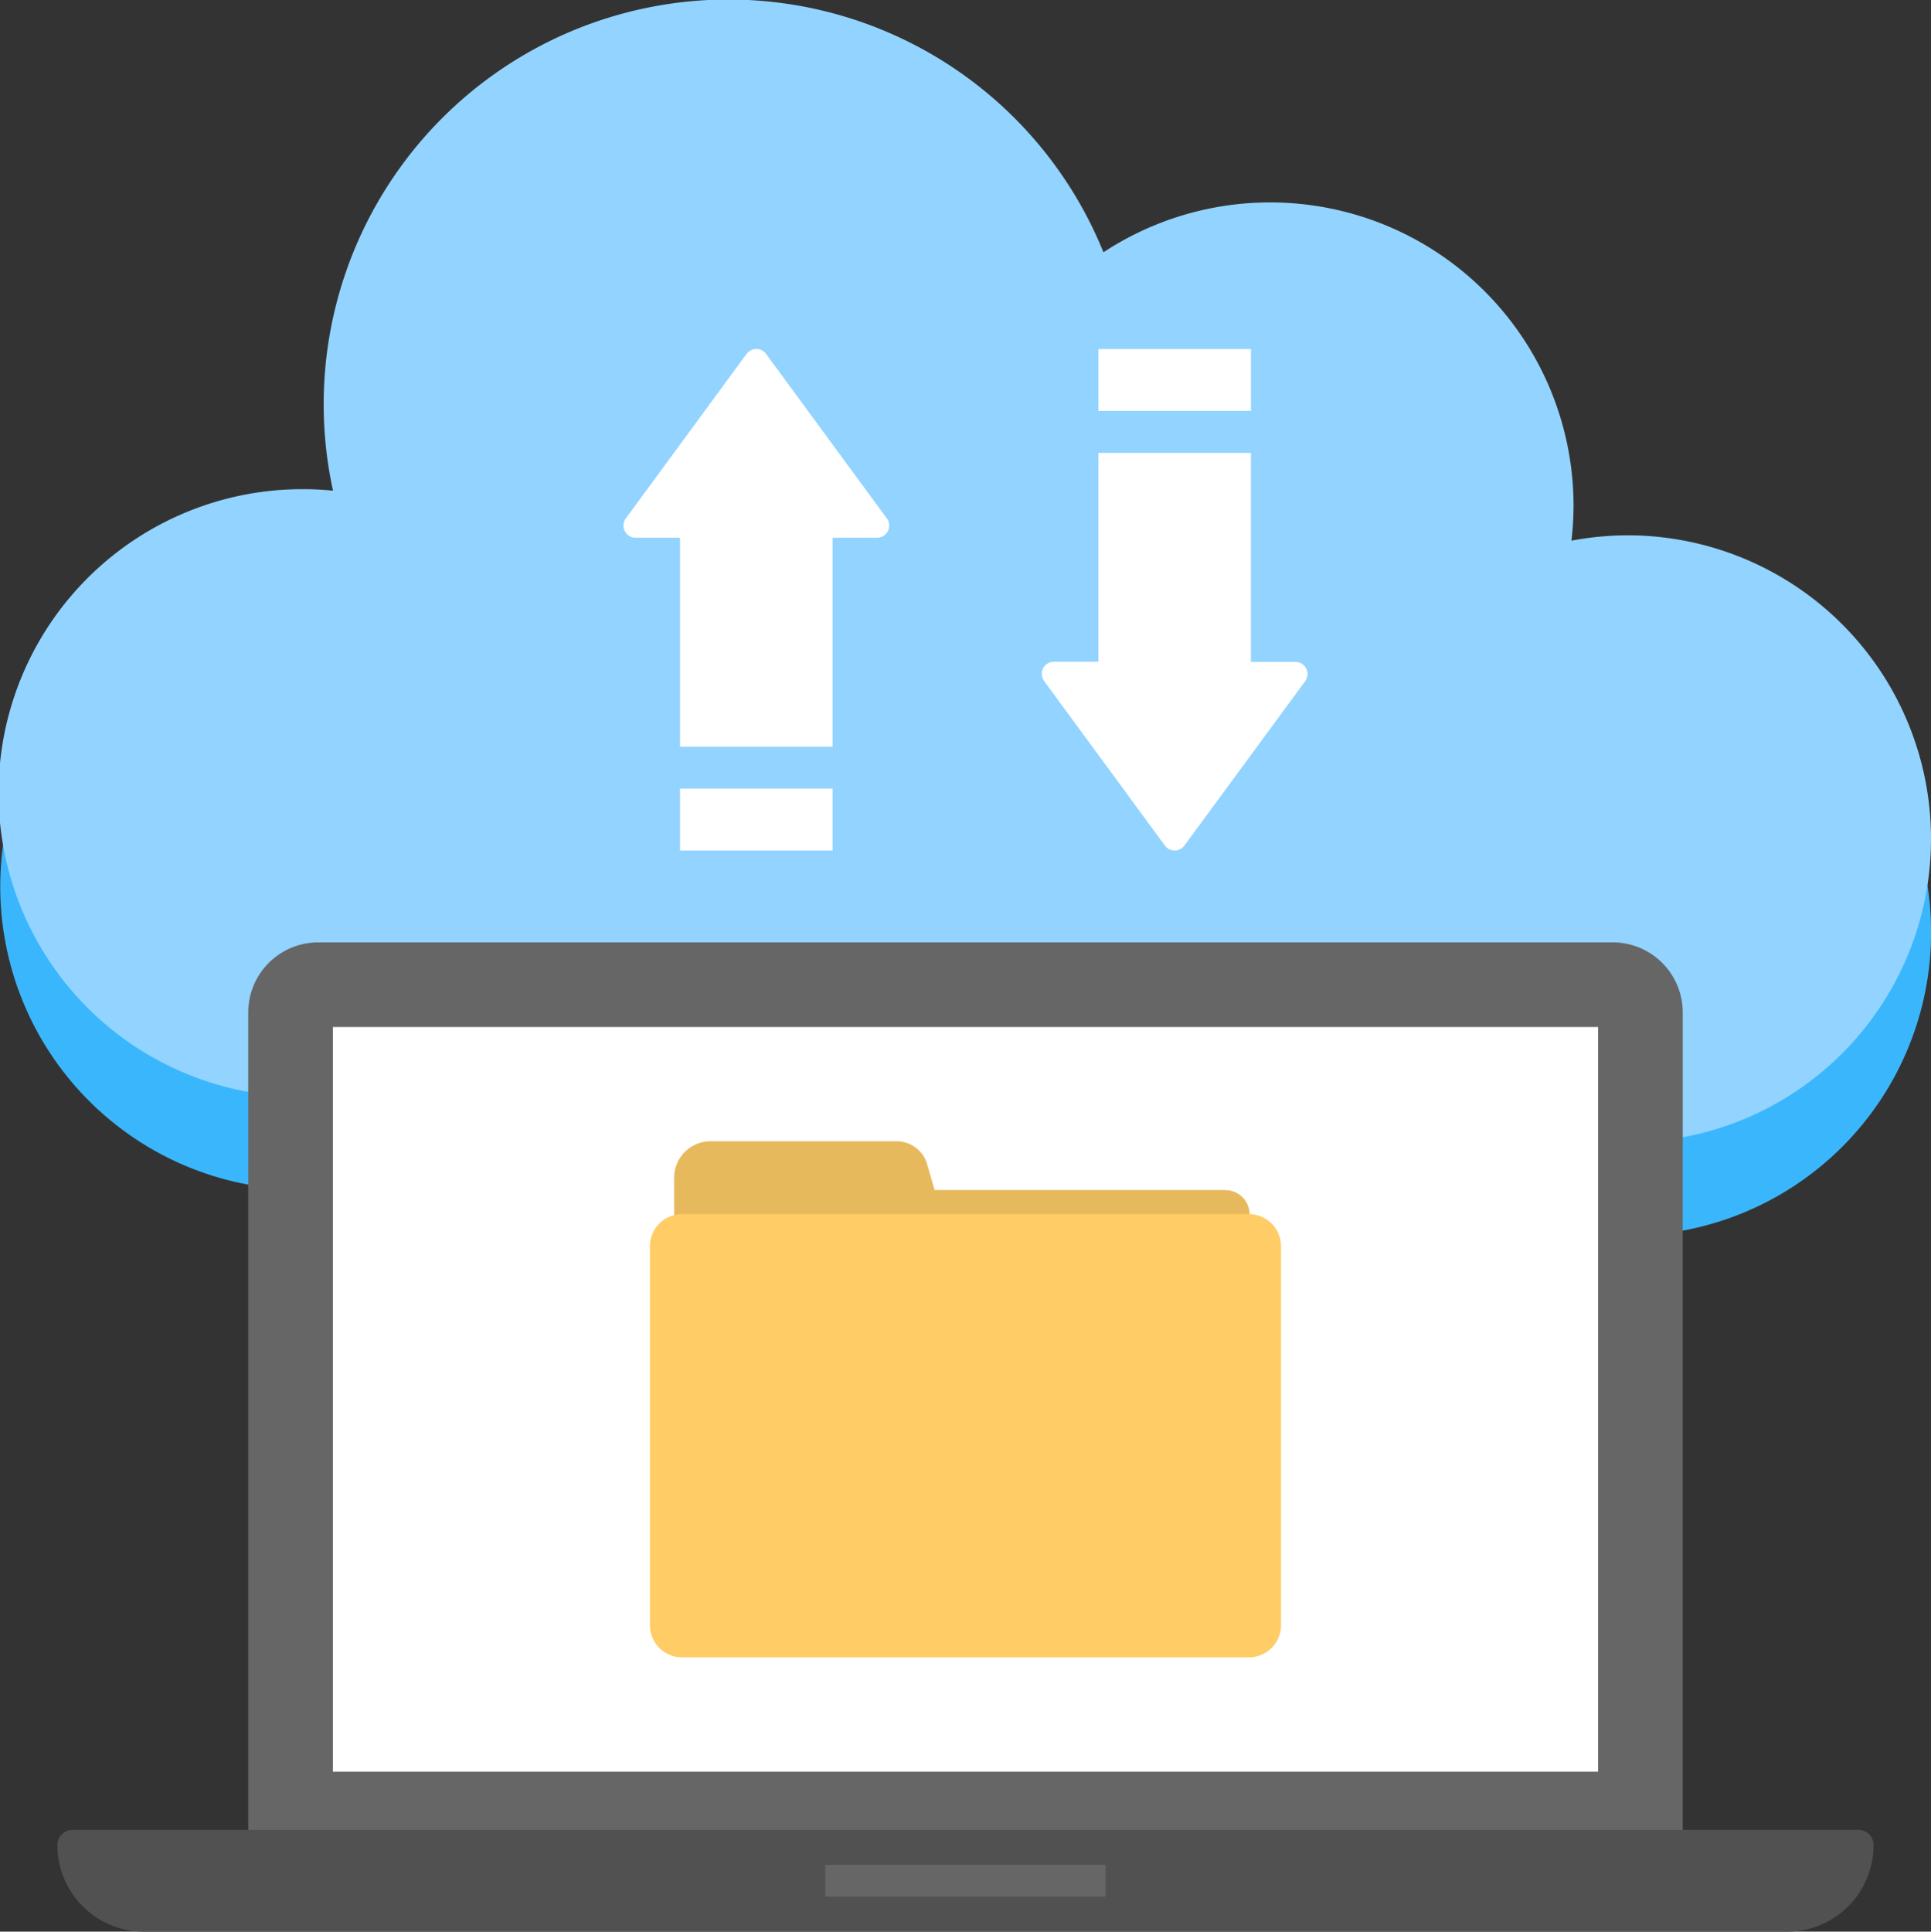 <?xml version="1.0" encoding="UTF-8"?> <svg xmlns="http://www.w3.org/2000/svg" width="67.387" height="67.402" viewBox="0 0 67.387 67.402"><rect x="0" y="0" width="67.387" height="67.402" fill="#333333" stroke="none"/><defs><style> .cls-1 { fill: #3ab7fc; } .cls-2 { fill: #92d3ff; } .cls-3 { fill: #666; } .cls-4 { fill: #fff; } .cls-5 { fill: #515151; } .cls-6 { fill: #e7b95d; } .cls-7 { fill: #fc6; } </style></defs><g id="_01-1_icon_Database_as_a_Service" data-name="01-1 icon_Database as a Service" transform="translate(22475.693 12387)"><path id="Path_20246" data-name="Path 20246" class="cls-1" d="M2.253,26.58a10.576,10.576,0,0,0,12.97,14.39,11.963,11.963,0,0,0,22.4,1.666,10.58,10.58,0,0,0,13.228-2.4A10.589,10.589,0,0,0,66.871,26.58Z" transform="translate(-22477 -12386.997)"></path><path id="Path_20247" data-name="Path 20247" class="cls-2" d="M58.1,18.676a10.652,10.652,0,0,0-1.953.187,10.853,10.853,0,0,0,.073-1.2A10.589,10.589,0,0,0,39.815,8.8a14.123,14.123,0,0,0-26.887,8.318c-.337-.032-.679-.052-1.025-.052a10.6,10.6,0,1,0,3.32,20.651,11.964,11.964,0,0,0,22.4,1.667,10.575,10.575,0,0,0,13.227-2.4A10.591,10.591,0,1,0,58.1,18.676" transform="translate(-22477 -12386.997)"></path><path id="Path_20248" data-name="Path 20248" class="cls-3" d="M57.588,32.88H12.412A2.444,2.444,0,0,0,9.97,35.323V64.1H60.03V35.323a2.443,2.443,0,0,0-2.442-2.443" transform="translate(-22477 -12386.997)"></path><rect id="Rectangle_15713" data-name="Rectangle 15713" class="cls-4" width="44.152" height="25.984" transform="translate(-22464.076 -12351.164)"></rect><path id="Path_20249" data-name="Path 20249" class="cls-5" d="M66.16,63.846H3.84a.531.531,0,0,0-.531.531A3.022,3.022,0,0,0,6.331,67.4H63.669a3.022,3.022,0,0,0,3.022-3.022.531.531,0,0,0-.531-.531" transform="translate(-22477 -12386.997)"></path><rect id="Rectangle_15714" data-name="Rectangle 15714" class="cls-3" width="9.778" height="1.112" transform="translate(-22446.889 -12321.932)"></rect><path id="Path_20250" data-name="Path 20250" class="cls-6" d="M44.07,41.52H33.921l-.259-.9a1.11,1.11,0,0,0-1.066-.8H26.1A1.272,1.272,0,0,0,24.833,41.1v2.12H44.915v-.85a.845.845,0,0,0-.845-.845" transform="translate(-22477 -12386.997)"></path><path id="Path_20251" data-name="Path 20251" class="cls-7" d="M44.892,42.363H25.107a1.12,1.12,0,0,0-1.119,1.12V56.708a1.119,1.119,0,0,0,1.119,1.119H44.892a1.12,1.12,0,0,0,1.12-1.119V43.483a1.121,1.121,0,0,0-1.12-1.12" transform="translate(-22477 -12386.997)"></path><path id="Path_20252" data-name="Path 20252" class="cls-4" d="M38.086,23.087h1.552V15.8h5.323v7.292h1.552a.424.424,0,0,1,.341.675L42.641,29.5a.423.423,0,0,1-.683,0l-4.214-5.739a.424.424,0,0,1,.342-.675" transform="translate(-22477 -12386.997)"></path><rect id="Rectangle_15715" data-name="Rectangle 15715" class="cls-4" width="5.323" height="2.161" transform="translate(-22437.361 -12374.822)"></rect><path id="Path_20253" data-name="Path 20253" class="cls-4" d="M31.914,18.761H30.362v7.293H25.039V18.761H23.487a.424.424,0,0,1-.341-.675l4.213-5.739a.423.423,0,0,1,.683,0l4.214,5.739a.424.424,0,0,1-.342.675" transform="translate(-22477 -12386.997)"></path><rect id="Rectangle_15716" data-name="Rectangle 15716" class="cls-4" width="5.323" height="2.161" transform="translate(-22451.961 -12359.484)"></rect></g></svg> 